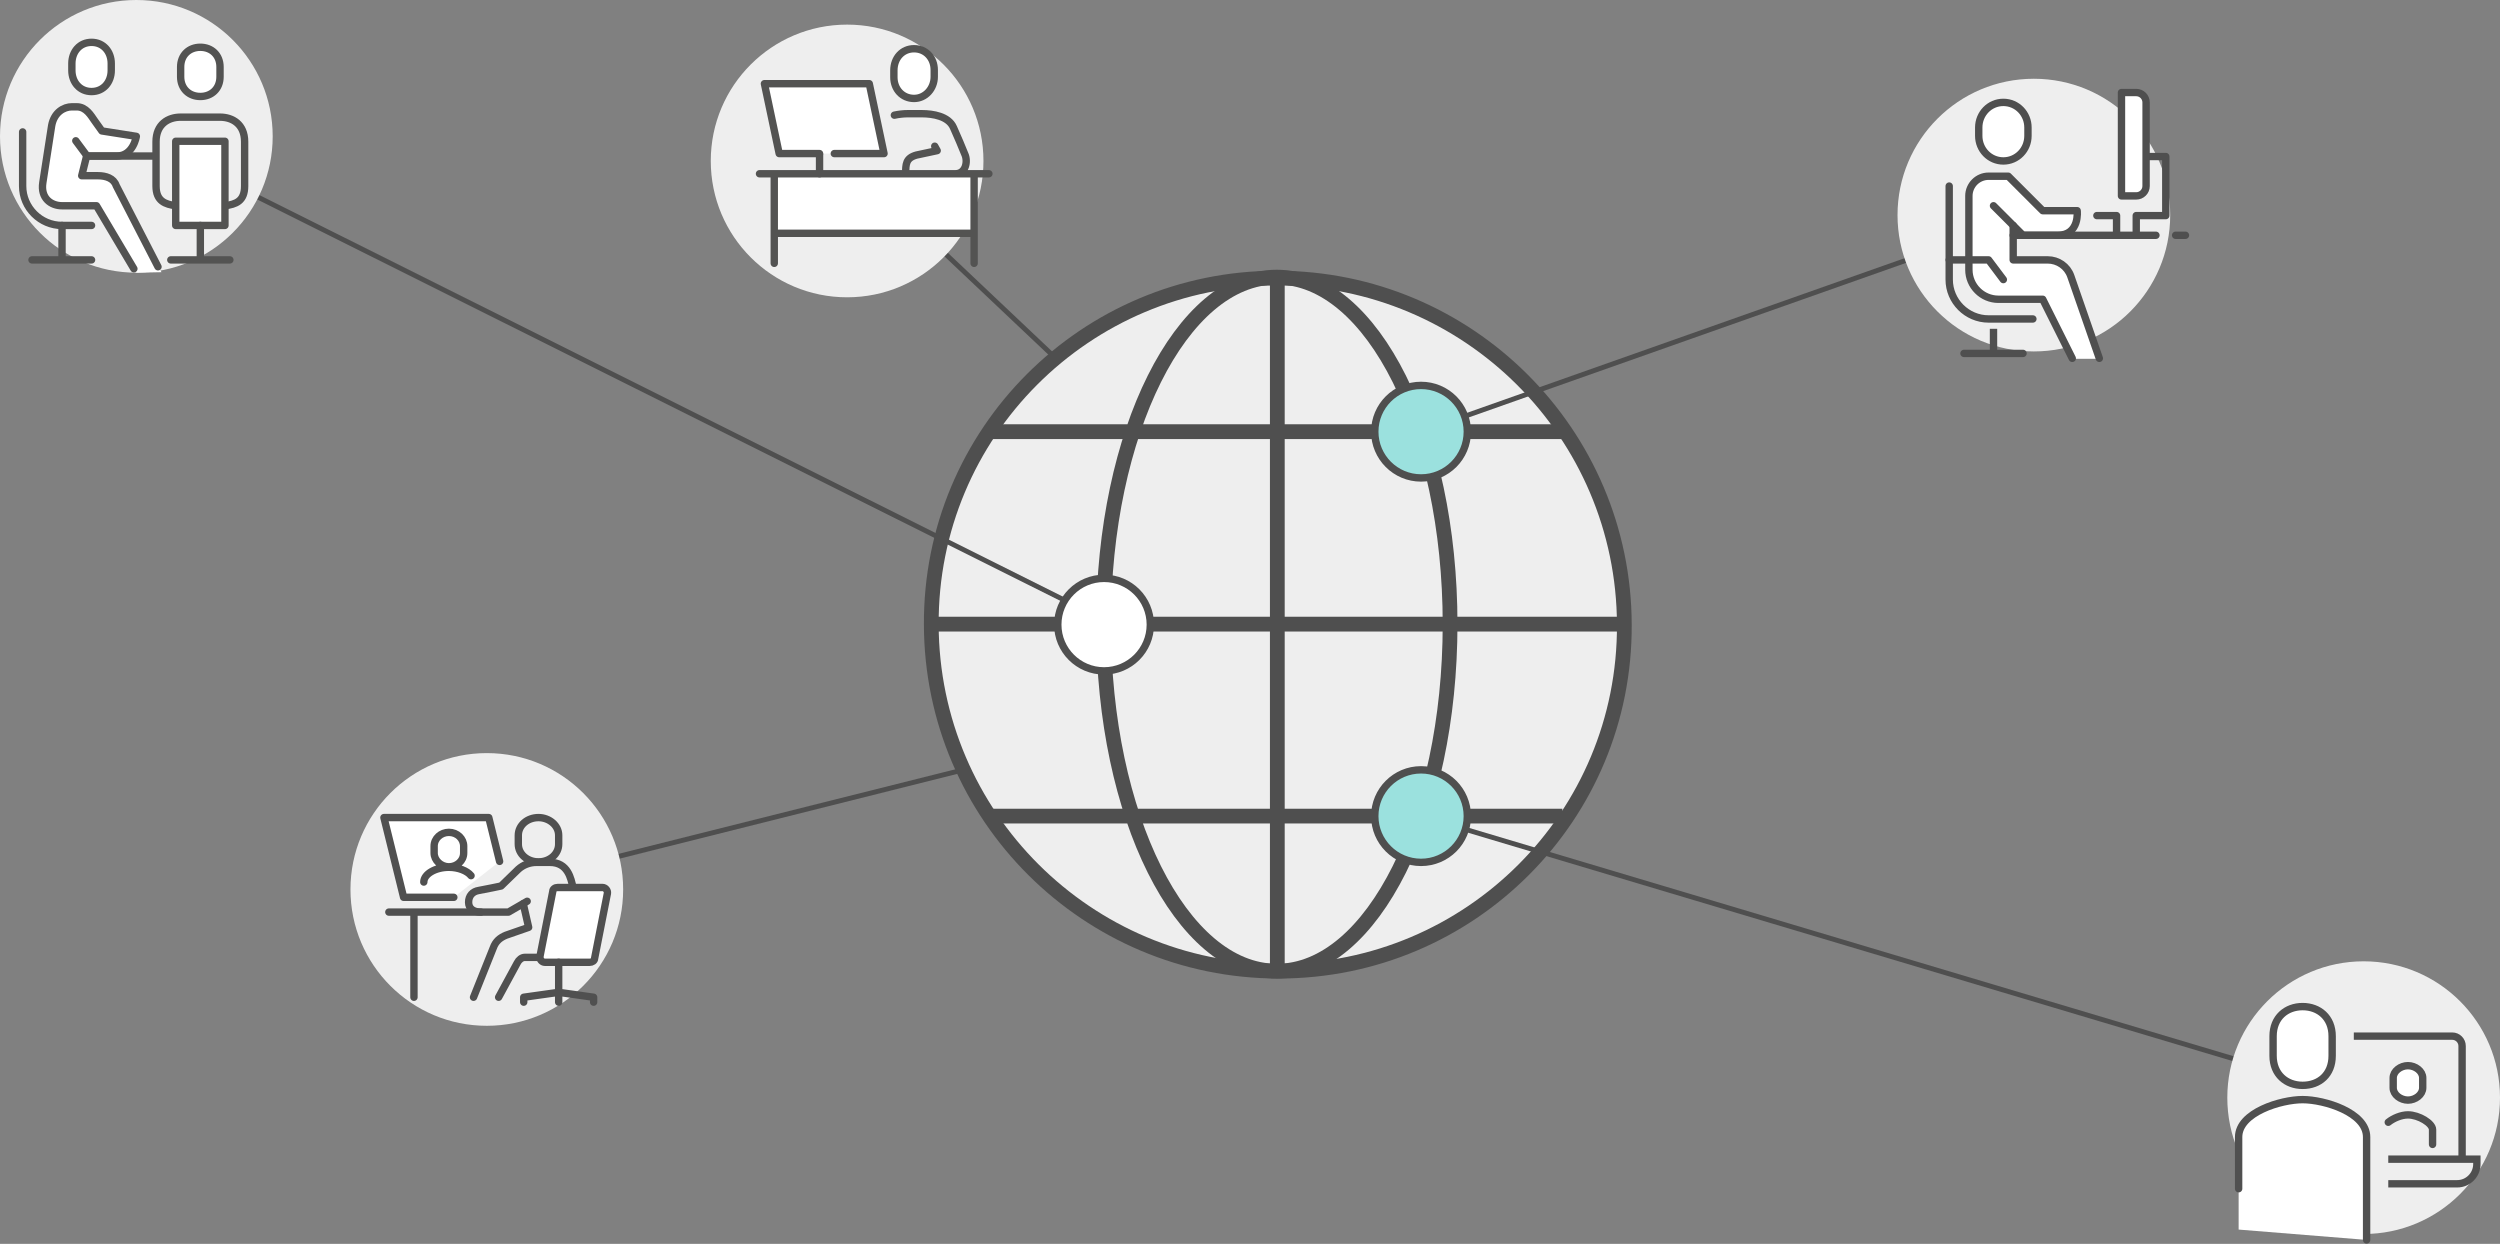 <svg id="Layer_2" xmlns="http://www.w3.org/2000/svg" version="1.1" viewBox="0 0 507.9 252.7"><rect x="0" y="0" width="507.9" height="252.7" fill="#808080" stroke="none"/><defs><style>.st0{fill:#9be1de}.st0,.st1,.st11,.st3,.st4,.st6,.st7,.st8{stroke-linejoin:round}.st0,.st1,.st11,.st3{stroke:#4f4f4f}.st0,.st11,.st3,.st4,.st6,.st7,.st8{stroke-width:1.5px}.st1,.st3,.st6,.st7{fill:none}.st11,.st3,.st4,.st6,.st7,.st8{stroke-linecap:round}.st11,.st14,.st4,.st8{fill:#fff}.st4,.st7{stroke:#505050}.st6,.st8{stroke:#535352}.st15{fill:#eee}</style></defs><g id="Art"><path class="st1" d="M195.7 156.4l-96.8 24.3"/><path d="M259.8 197.3c38.9 0 70.4-31.5 70.2-70.4-.1-38.9-31.7-70.4-70.6-70.4S189 88 189.2 126.9c.1 38.9 31.7 70.4 70.6 70.4h0z" fill="#eee" stroke-width="3" stroke="#4f4f4f" stroke-linejoin="round"/><path d="M259.4 56.3c-19.4 0-35.2 31.6-35.2 70.5s15.8 70.5 35.2 70.5 35.2-31.6 35.2-70.5-15.8-70.5-35.2-70.5zm58 31.4H201.6m57.9-31.5v141.1m70.5-70.5H188.9m128.5 39H201.6" stroke-width="3" fill="none" stroke="#4f4f4f" stroke-linejoin="round"/><path class="st1" d="M288.7 87.7l124.5-44"/><circle class="st15" cx="413.2" cy="43.7" r="27.7"/><path class="st1" d="M225.6 126.6L27.7 27.7"/><circle class="st15" cx="27.7" cy="27.7" r="27.7"/><circle class="st15" cx="98.9" cy="180.7" r="27.7"/><path class="st1" d="M214.4 72.7l-42.3-40"/><circle class="st15" cx="172.1" cy="32.7" r="27.7"/><path class="st14" d="M157.8 35.3H198v12.2h-40.2z"/><path class="st1" d="M288.7 165.8L480.2 223"/><circle class="st15" cx="480.2" cy="223" r="27.7"/><circle class="st0" cx="288.7" cy="87.7" r="9.4"/><path class="st14" d="M420.7 56.2c-.7-2-2.6-3.3-4.7-3.3h-7v-7l2 2h7c4.6 0 4-5 4-5h-7l-7-7h-4c-2.2 0-4 1.8-4 4v15c0 3.3 2.7 6 6 6h9l6 12h5.5l-5.8-16.7z"/><path class="st11" d="M407 32.7c-2.8 0-5-2.3-5-5.1v-1.7c0-2.8 2.2-5.1 5-5.1s5 2.3 5 5.1v1.7c0 2.8-2.2 5.1-5 5.1z"/><path class="st3" d="M409 47.8h29m-12-4h4v4m4 0v-4h6v-12h-5"/><path class="st11" d="M431 18.8h3c1.1 0 2 .9 2 2v17c0 1.1-.9 2-2 2h-3v-21z"/><path fill="none" stroke-width="1.5" stroke="#4f4f4f" stroke-linejoin="round" d="M405 66.8v5"/><path class="st3" d="M411 71.8h-12m22 1l-6-12h-9c-3.3 0-6-2.7-6-6v-15c0-2.2 1.8-4 4-4h4l7 7h7s.6 5-4 5h-7l-6-6"/><path class="st3" d="M409 45.8v7h7c2.1 0 4 1.3 4.7 3.3l5.8 16.7m-30.5-35v19c0 4.4 3.6 8 8 8h9"/><path class="st3" d="M396 52.8h8l3 4m35-9h2"/><circle cx="224.3" cy="126.9" r="9.4" fill="#fff" stroke-width="1.5" stroke="#4f4f4f" stroke-linejoin="round"/><path class="st8" d="M18.6 18.6c-2.4 0-4-1.9-4-4.3v-1.4c0-2.4 1.6-4.3 4-4.3s4 1.9 4 4.3v1.4c0 2.4-1.6 4.3-4 4.3z"/><path class="st14" d="M27.7 55.4l-8.1-13.6h-7c-2.2 0-4.4-1.5-3.9-4.7.4-2.7 1.8-11.6 1.8-11.6.5-2.7 2.5-3.8 4.1-3.8h1c1.9 0 2.9 1.8 3.6 2.8s1.5 2.1 1.5 2.1l7 1.1s-.6 4-4 4h-6l-1 4H20c1.6 0 3.2.5 3.7 2l9.1 17.6"/><path class="st6" d="M27.2 54.6l-7.6-12.8h-7c-2.2 0-4.4-1.5-3.9-4.7.4-2.7 1.8-11.6 1.8-11.6.5-2.7 2.5-3.8 4.1-3.8h1c1.9 0 2.9 1.8 3.6 2.8s1.5 2.1 1.5 2.1l7 1.1s-.6 4-4 4h-6l-2.3-3.1"/><path class="st6" d="M18.6 45.8h-6c-4.4 0-8-3.6-8-8v-11m13 4.9l-1 4h3.3c1.6 0 3.2.5 3.7 2l8.5 16.5M17.6 31.7h14.1m14 10.1c2.2-.3 4-.9 4-4v-9c0-3.6-2.5-5-5-5h-8c-2.5 0-5 1.4-5 5v9c0 3.1 1.9 3.7 4 4"/><path class="st8" d="M35.7 28.7h10v17.1h-10zm5-9.1c2.3 0 4-1.6 4-4v-2c0-2.4-1.7-4-4-4s-4 1.6-4 4v2c0 2.4 1.7 4 4 4z"/><path class="st6" d="M40.7 45.8v7m-6 0h12m-34.1-7v7m-6.1 0h12.1"/><circle class="st0" cx="288.7" cy="165.8" r="9.4"/><path d="M500.2 235.5v-23c0-1.1-.9-2-2-2h-20m7 25h18v1c0 2.2-1.8 4-4 4h-14" stroke-miterlimit="10" fill="none" stroke-width="1.5" stroke="#4f4f4f"/><path class="st7" d="M485.2 228c1-.8 2.6-1.5 4-1.5 2.2 0 5 1.7 5 3v3"/><path class="st4" d="M489.2 216.5c1.5 0 3 1.1 3 2.5v2c0 1.4-1.5 2.5-3 2.5s-3-1.1-3-2.5v-2c0-1.4 1.5-2.5 3-2.5zm-21.4 4c3.4 0 6-2.2 6-6v-4c0-3.8-2.7-6-6-6s-6 2.2-6 6v4c0 3.8 2.7 6 6 6z"/><path class="st14" d="M480.8 251.9V231c0-5-8.6-7.6-13-7.6s-13 2.6-13 7.6v18.8"/><path d="M185.7 20c2.3 0 4.1-2 4.1-4.4v-1.4c0-2.4-1.7-4.3-4.1-4.3s-4.1 1.9-4.1 4.4v1.4c0 2.4 1.7 4.3 4.1 4.3z" stroke-miterlimit="10" stroke="#535352" fill="#fff" stroke-width="1.5"/><path class="st6" d="M166.5 25.1v10.2"/><path class="st8" d="M166.5 31.2h-8.2l-3-14.2h21.3l3 14.2h-10.1"/><path class="st6" d="M200.9 35.3h-46.6m27.4-11.9c.9-.2 1.9-.3 2.7-.3h2.9c2.2 0 5.4.5 6.4 2.8 1.1 2.5 1.5 3.4 2.3 5.4.7 1.5.2 4-1.9 4H184c0-1.9 0-3.2 2.2-3.8l4.2-.9-.5-.9m-32.6 23.8V35.3m40.6 18.2V35.3m0 12.1h-40.6"/><path class="st7" d="M109.4 166.1c2.2 0 4.1 1.6 4.1 3.6v1.8c0 2-1.8 3.6-4.1 3.6s-4.1-1.6-4.1-3.6v-1.8c0-2 1.8-3.6 4.1-3.6z"/><path class="st4" d="M101.5 175l-2.2-8.9H78l4 16.2h10.2"/><path class="st7" d="M116.4 180.3c-.4-1.8-1-5.1-4.7-5.1H109c-1.4 0-2.7.5-3.7 1.4l-3.5 3.4s-3.3.7-4.5.9c-1.3.2-2.1 1.1-2.1 2.4s1 2 2.5 2h5.6l3.8-2.2"/><path class="st7" d="M106.3 183.6l1.1 4.8s-3.4 1.2-4.6 1.6c-1.2.5-2.1 1.2-2.6 2.6l-4 10"/><path class="st4" d="M119.8 195.5h-9.1c-.6 0-1.1-.6-1-1.2l2.6-13.2c0-.5.5-.8 1-.8h9.1c.6 0 1.1.6 1 1.2l-2.6 13.2c0 .5-.5.8-1 .8z"/><path class="st7" d="M113.5 195.5v6.1m7.1 2v-1l-7.1-1-7.1 1v1m7.1-2v2m-15.8-18.3H79m5.1 0v17.3m17.2 0l3.8-7c.3-.6.9-1.1 1.5-1.1h3m-18.4-25.4c1.7 0 3 1.3 3 2.8v1.4c0 1.6-1.4 2.8-3 2.8s-3-1.3-3-2.8v-1.4c0-1.6 1.4-2.8 3-2.8zm-5.1 10.1c0-1.6 2.3-3 5.1-3m4.5 1.7c-.8-1-2.6-1.7-4.5-1.7m389.6 75.7V231c0-5-8.6-7.6-13-7.6s-13 2.6-13 7.6v10.5"/></g></svg>